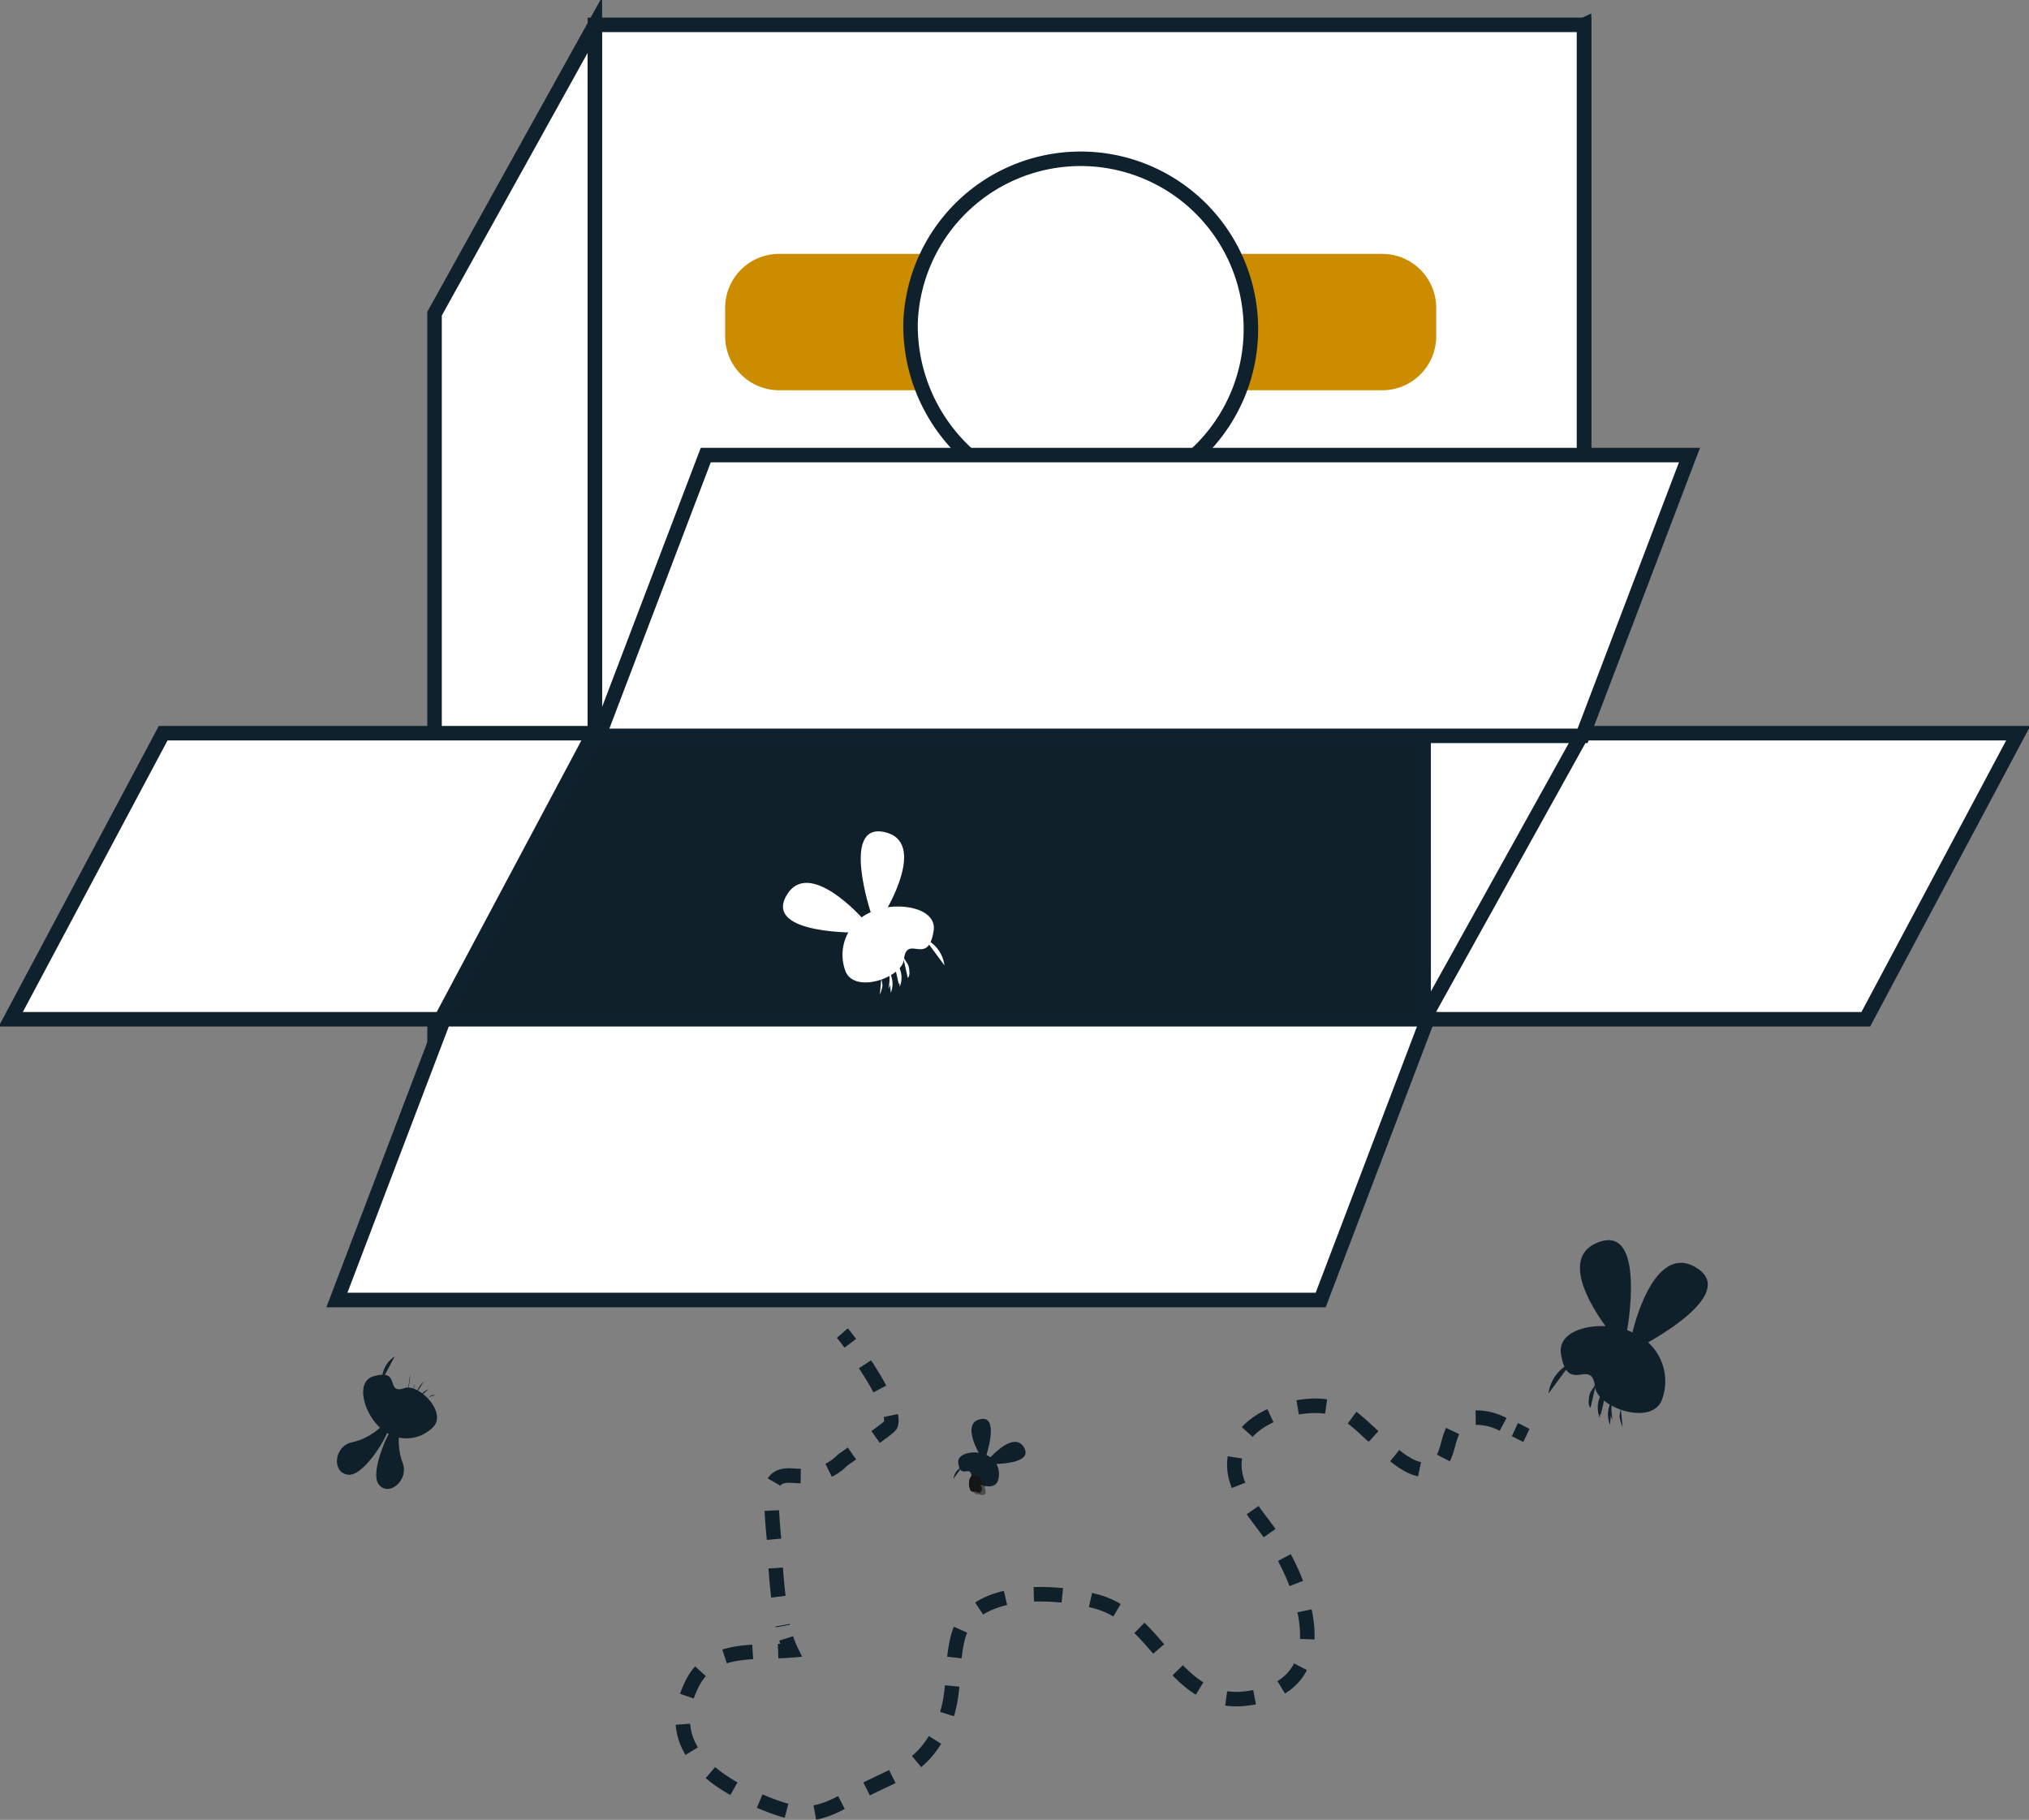<svg xmlns="http://www.w3.org/2000/svg" xmlns:xlink="http://www.w3.org/1999/xlink" id="Groupe_1414" data-name="Groupe 1414" width="139.858" height="125.415" viewBox="0 0 139.858 125.415"><rect x="0" y="0" width="139.858" height="125.415" fill="#808080" stroke="none"/><defs><clipPath id="clip-path"><rect id="Rectangle_530" data-name="Rectangle 530" width="139.858" height="125.415" fill="none"></rect></clipPath><clipPath id="clip-path-5"><rect id="Rectangle_527" data-name="Rectangle 527" width="0.559" height="1.103" fill="none"></rect></clipPath><clipPath id="clip-path-6"><rect id="Rectangle_528" data-name="Rectangle 528" width="0.525" height="1.014" fill="none"></rect></clipPath></defs><g id="Groupe_1413" data-name="Groupe 1413" clip-path="url(#clip-path)"><path id="Trac&#xE9;_11253" data-name="Trac&#xE9; 11253" d="M103.917,76.477V56.763h46.62L140.029,76.477Z" transform="translate(-11.417 -6.236)" fill="#722138"></path><path id="Trac&#xE9;_11254" data-name="Trac&#xE9; 11254" d="M109.92,76.477V56.763h41.274L140.686,76.477Z" transform="translate(-12.077 -6.236)" fill="#fff"></path><g id="Groupe_1402" data-name="Groupe 1402"><g id="Groupe_1401" data-name="Groupe 1401" clip-path="url(#clip-path)"><path id="Trac&#xE9;_11255" data-name="Trac&#xE9; 11255" d="M109.92,76.477V56.763h41.274L140.686,76.477Z" transform="translate(-12.077 -6.236)" fill="none" stroke="#0f212c" stroke-miterlimit="10" stroke-width="1"></path></g></g><path id="Trac&#xE9;_11256" data-name="Trac&#xE9; 11256" d="M33.861,22.465,102.038,7.725V71.1H33.861Z" transform="translate(-3.72 -0.849)" fill="#0f202a"></path><path id="Trac&#xE9;_11257" data-name="Trac&#xE9; 11257" d="M110.239,7.082,121.3,1.924V50.561l-11.057,19.9Z" transform="translate(-12.112 -0.211)" fill="#fff"></path><path id="Trac&#xE9;_11258" data-name="Trac&#xE9; 11258" d="M110.239,7.082,121.3,1.924V50.561l-11.057,19.9Z" transform="translate(-12.112 -0.211)" fill="none" stroke="#0f212c" stroke-miterlimit="10" stroke-width="1"></path><path id="Trac&#xE9;_11259" data-name="Trac&#xE9; 11259" d="M33.65,21.828,44.7,1.93V50.561L33.65,70.459Z" transform="translate(-3.697 -0.212)" fill="#fff"></path><path id="Trac&#xE9;_11260" data-name="Trac&#xE9; 11260" d="M33.65,21.828,44.7,1.93V50.561L33.65,70.459Z" transform="translate(-3.697 -0.212)" fill="none" stroke="#0f212c" stroke-miterlimit="10" stroke-width="1"></path><path id="Trac&#xE9;_11261" data-name="Trac&#xE9; 11261" d="M11.341,56.763.834,76.478H30.495L41,56.763Z" transform="translate(-0.092 -6.236)" fill="#fff"></path><g id="Groupe_1404" data-name="Groupe 1404"><g id="Groupe_1403" data-name="Groupe 1403" clip-path="url(#clip-path)"><path id="Trac&#xE9;_11262" data-name="Trac&#xE9; 11262" d="M.833,76.477,11.34,56.763H41L30.494,76.477Z" transform="translate(-0.092 -6.236)" fill="none" stroke="#0f212c" stroke-miterlimit="10" stroke-width="1"></path></g></g><path id="Trac&#xE9;_11263" data-name="Trac&#xE9; 11263" d="M33.456,78.911h67.806L93.9,98.259H26.088Z" transform="translate(-2.866 -8.67)" fill="#fff"></path><path id="Trac&#xE9;_11264" data-name="Trac&#xE9; 11264" d="M33.456,78.911h67.806L93.9,98.259H26.088Z" transform="translate(-2.866 -8.67)" fill="none" stroke="#0f212c" stroke-miterlimit="10" stroke-width="1"></path><path id="Trac&#xE9;_11265" data-name="Trac&#xE9; 11265" d="M85.535,21.828l11.06-19.9V50.561l-11.06,19.9Z" transform="translate(-9.398 -0.212)" fill="#0f202a"></path><path id="Trac&#xE9;_11266" data-name="Trac&#xE9; 11266" d="M58.9,21.828,69.958,1.93V50.561L58.9,70.459Z" transform="translate(-6.472 -0.212)" fill="#0f202a"></path><rect id="Rectangle_525" data-name="Rectangle 525" width="68.176" height="48.638" transform="translate(41.008 1.713)" fill="#fff"></rect><rect id="Rectangle_526" data-name="Rectangle 526" width="68.176" height="48.638" transform="translate(41.008 1.713)" fill="none" stroke="#0f212c" stroke-miterlimit="10" stroke-width="1"></rect><g id="Groupe_1412" data-name="Groupe 1412"><g id="Groupe_1411" data-name="Groupe 1411" clip-path="url(#clip-path)"><path id="Trac&#xE9;_11267" data-name="Trac&#xE9; 11267" d="M101.444,29.053H59.875a3.722,3.722,0,0,1-3.722-3.723V23.377a3.719,3.719,0,0,1,3.716-3.722h41.574a3.723,3.723,0,0,1,3.723,3.722V25.33a3.722,3.722,0,0,1-3.723,3.723" transform="translate(-6.169 -2.159)" fill="#cb8c00"></path><path id="Trac&#xE9;_11268" data-name="Trac&#xE9; 11268" d="M70.511,23.546A11.735,11.735,0,1,1,82.237,35.764,11.979,11.979,0,0,1,70.511,23.546" transform="translate(-7.747 -1.351)" fill="#fff"></path><path id="Trac&#xE9;_11269" data-name="Trac&#xE9; 11269" d="M70.511,23.546A11.735,11.735,0,1,1,82.237,35.764,11.979,11.979,0,0,1,70.511,23.546Z" transform="translate(-7.747 -1.351)" fill="none" stroke="#0f212c" stroke-miterlimit="10" stroke-width="1"></path><path id="Trac&#xE9;_11270" data-name="Trac&#xE9; 11270" d="M53.742,35.234H121.55l-7.368,19.349H46.373Z" transform="translate(-5.095 -3.871)" fill="#fff"></path><path id="Trac&#xE9;_11271" data-name="Trac&#xE9; 11271" d="M53.742,35.234H121.55l-7.368,19.349H46.373Z" transform="translate(-5.095 -3.871)" fill="none" stroke="#0f212c" stroke-miterlimit="10" stroke-width="1"></path><path id="Trac&#xE9;_11272" data-name="Trac&#xE9; 11272" d="M75.807,112.322s-1.324-2.159.027-2.451.413,2.5.413,2.5-.2.414-.44-.044" transform="translate(-8.265 -12.069)" fill="#0f202a"></path><path id="Trac&#xE9;_11273" data-name="Trac&#xE9; 11273" d="M76.91,114.466c-.315.67-1.725.159-1.786-.38-.093-.819-.742.241-.917-.891-.113-.732,1.176-.928,1.922-.578a1.423,1.423,0,0,1,.781,1.849" transform="translate(-8.152 -12.354)" fill="#0f202a"></path><path id="Trac&#xE9;_11274" data-name="Trac&#xE9; 11274" d="M74.435,113.564a1.044,1.044,0,0,0-.6.818" transform="translate(-8.112 -12.477)" fill="#0f202a"></path><path id="Trac&#xE9;_11275" data-name="Trac&#xE9; 11275" d="M76.645,112.726s1.672-1.9,2.351-.7-2.263,1.132-2.263,1.132-.454-.068-.088-.433" transform="translate(-8.405 -12.264)" fill="#0f202a"></path><path id="Trac&#xE9;_11276" data-name="Trac&#xE9; 11276" d="M75.254,114.143a1.853,1.853,0,0,1-.155.26.538.538,0,0,0-.05.23.274.274,0,0,0,.045.2" transform="translate(-8.245 -12.541)" fill="#0f202a"></path><path id="Trac&#xE9;_11277" data-name="Trac&#xE9; 11277" d="M75.425,114.482a.731.731,0,0,0-.053.658" transform="translate(-8.274 -12.578)" fill="none" stroke="#161516" stroke-linecap="round" stroke-miterlimit="10" stroke-width="0.5"></path><path id="Trac&#xE9;_11278" data-name="Trac&#xE9; 11278" d="M75.695,114.642c.025.069-.031.215-.027.3a.973.973,0,0,0,.08.266" transform="translate(-8.313 -12.596)" fill="none" stroke="#161516" stroke-linecap="round" stroke-miterlimit="10" stroke-width="0.5"></path><path id="Trac&#xE9;_11279" data-name="Trac&#xE9; 11279" d="M75.564,114.353a1.853,1.853,0,0,1-.155.26.538.538,0,0,0-.05.23.274.274,0,0,0,.045.2" transform="translate(-8.279 -12.564)" fill="#0f202a"></path><g id="Groupe_1407" data-name="Groupe 1407" transform="translate(67.09 101.869)" opacity="0.5"><g id="Groupe_1406" data-name="Groupe 1406"><g id="Groupe_1405" data-name="Groupe 1405" clip-path="url(#clip-path-5)"><path id="Trac&#xE9;_11280" data-name="Trac&#xE9; 11280" d="M75.735,114.692a.731.731,0,0,0-.053.658" transform="translate(-75.398 -114.47)" fill="none" stroke="#161516" stroke-linecap="round" stroke-miterlimit="10" stroke-width="0.5"></path></g></g></g><g id="Groupe_1410" data-name="Groupe 1410" transform="translate(67.408 102.011)" opacity="0.5"><g id="Groupe_1409" data-name="Groupe 1409"><g id="Groupe_1408" data-name="Groupe 1408" clip-path="url(#clip-path-6)"><path id="Trac&#xE9;_11281" data-name="Trac&#xE9; 11281" d="M76,114.852c.025.069-.031.215-.027.3a.982.982,0,0,0,.08.266" transform="translate(-75.755 -114.629)" fill="none" stroke="#161516" stroke-linecap="round" stroke-miterlimit="10" stroke-width="0.5"></path></g></g></g><path id="Trac&#xE9;_11282" data-name="Trac&#xE9; 11282" d="M68.345,69.9s2.961-4.832-.06-5.488S67.361,70,67.361,70s.445.925.984-.1" transform="translate(-7.323 -7.072)" fill="#fff"></path><path id="Trac&#xE9;_11283" data-name="Trac&#xE9; 11283" d="M65.467,74.7c.7,1.5,3.861.358,4-.85.207-1.834,1.66.539,2.052-1.995.253-1.638-2.631-2.078-4.3-1.292A3.185,3.185,0,0,0,65.467,74.7" transform="translate(-7.164 -7.711)" fill="#fff"></path><path id="Trac&#xE9;_11284" data-name="Trac&#xE9; 11284" d="M71.618,72.684a2.333,2.333,0,0,1,1.352,1.83" transform="translate(-7.869 -7.986)" fill="#fff"></path><path id="Trac&#xE9;_11285" data-name="Trac&#xE9; 11285" d="M66.122,70.808s-3.743-4.256-5.262-1.563,5.064,2.533,5.064,2.533,1.016-.152.2-.97" transform="translate(-6.662 -7.51)" fill="#fff"></path><path id="Trac&#xE9;_11286" data-name="Trac&#xE9; 11286" d="M69.9,73.98a4.191,4.191,0,0,0,.347.581,1.179,1.179,0,0,1,.11.514.6.6,0,0,1-.1.457" transform="translate(-7.679 -8.128)" fill="#fff"></path><path id="Trac&#xE9;_11287" data-name="Trac&#xE9; 11287" d="M69.54,74.74a1.637,1.637,0,0,1,.12,1.472" transform="translate(-7.64 -8.212)" fill="#fff"></path><path id="Trac&#xE9;_11288" data-name="Trac&#xE9; 11288" d="M68.944,75.1c-.055.154.068.482.059.678a2.14,2.14,0,0,1-.179.6" transform="translate(-7.562 -8.251)" fill="#fff"></path><path id="Trac&#xE9;_11289" data-name="Trac&#xE9; 11289" d="M69.2,74.449a4.134,4.134,0,0,0,.346.581,1.174,1.174,0,0,1,.111.514.61.61,0,0,1-.1.457" transform="translate(-7.603 -8.18)" fill="#fff"></path><path id="Trac&#xE9;_11290" data-name="Trac&#xE9; 11290" d="M68.845,75.209a1.635,1.635,0,0,1,.12,1.471" transform="translate(-7.564 -8.263)" fill="#fff"></path><path id="Trac&#xE9;_11291" data-name="Trac&#xE9; 11291" d="M68.25,75.567c-.055.153.069.482.06.677a2.192,2.192,0,0,1-.179.6" transform="translate(-7.485 -8.302)" fill="#fff"></path><path id="Trac&#xE9;_11292" data-name="Trac&#xE9; 11292" d="M124.45,102.38s-4.132-5-.814-6.229,1.946,6.183,1.946,6.183-.356,1.121-1.132.046" transform="translate(-13.442 -10.549)" fill="#0f202a"></path><path id="Trac&#xE9;_11293" data-name="Trac&#xE9; 11293" d="M127.8,107.836c-.807,1.717-4.42.409-4.575-.973-.236-2.1-1.9.616-2.349-2.283-.289-1.876,3.012-2.38,4.924-1.481a3.647,3.647,0,0,1,2,4.737" transform="translate(-13.279 -11.28)" fill="#0f202a"></path><path id="Trac&#xE9;_11294" data-name="Trac&#xE9; 11294" d="M121.464,105.524a2.674,2.674,0,0,0-1.549,2.1" transform="translate(-13.175 -11.594)" fill="#0f202a"></path><path id="Trac&#xE9;_11295" data-name="Trac&#xE9; 11295" d="M126.4,102.577s1.414-6.331,4.42-4.463-3.69,5.328-3.69,5.328-1.1.407-.731-.865" transform="translate(-13.879 -10.742)" fill="#0f202a"></path><path id="Trac&#xE9;_11296" data-name="Trac&#xE9; 11296" d="M123.56,107.008a4.829,4.829,0,0,1-.4.666,1.354,1.354,0,0,0-.127.587.7.7,0,0,0,.114.523" transform="translate(-13.517 -11.757)" fill="#0f202a"></path><path id="Trac&#xE9;_11297" data-name="Trac&#xE9; 11297" d="M124,107.878a1.874,1.874,0,0,0-.137,1.685" transform="translate(-13.591 -11.852)" fill="#0f202a"></path><path id="Trac&#xE9;_11298" data-name="Trac&#xE9; 11298" d="M124.691,108.287c.062.175-.079.551-.069.776a2.44,2.44,0,0,0,.206.681" transform="translate(-13.692 -11.897)" fill="#0f202a"></path><path id="Trac&#xE9;_11299" data-name="Trac&#xE9; 11299" d="M124.355,107.545a4.827,4.827,0,0,1-.4.666,1.355,1.355,0,0,0-.127.587.7.7,0,0,0,.114.523" transform="translate(-13.605 -11.816)" fill="#0f202a"></path><path id="Trac&#xE9;_11300" data-name="Trac&#xE9; 11300" d="M124.793,108.415a1.874,1.874,0,0,0-.137,1.685" transform="translate(-13.679 -11.911)" fill="#0f202a"></path><path id="Trac&#xE9;_11301" data-name="Trac&#xE9; 11301" d="M125.485,108.824c.062.175-.079.551-.069.776a2.439,2.439,0,0,0,.206.681" transform="translate(-13.779 -11.956)" fill="#0f202a"></path><path id="Trac&#xE9;_11302" data-name="Trac&#xE9; 11302" d="M65.226,103.21c.129.148.321.391.551.7" transform="translate(-7.166 -11.339)" fill="none" stroke="#0f202a" stroke-miterlimit="10" stroke-width="1"></path><path id="Trac&#xE9;_11303" data-name="Trac&#xE9; 11303" d="M66.19,105.625c1.022,1.556,2.061,3.451,1.764,4.176-.107.262-2.912,2.119-3.34,2.453a3.578,3.578,0,0,1-2.535,1.059c-.822.082-1.6-.254-2.109.352-.475.563-.036,3.943.012,4.739a34.286,34.286,0,0,0,.543,5.26" transform="translate(-6.565 -11.605)" fill="none" stroke="#0f202a" stroke-miterlimit="10" stroke-width="1" stroke-dasharray="1.986 1.986"></path><path id="Trac&#xE9;_11304" data-name="Trac&#xE9; 11304" d="M60.813,126.847a6.239,6.239,0,0,0,.329.826c-.289.025-.587.039-.888.049" transform="translate(-6.62 -13.936)" fill="none" stroke="#0f202a" stroke-miterlimit="10" stroke-width="1"></path><path id="Trac&#xE9;_11305" data-name="Trac&#xE9; 11305" d="M57.691,125.8c-1.706.1-3.332.466-4.194,2.23-1.94,3.965.948,6.429,4.33,7.9,3.261,1.421,4.181,1.294,6.835-.216,2.8-1.59,4.557-1.626,6.033-4.645,1.059-2.165.593-4.077,1.138-6.253.886-3.529,6.6-3.31,9.6-2.477,4.353,1.21,5.3,7.293,10.3,6.669,6.759-.845,3.921-8.3,1.289-11.806-1.3-1.73-2.92-3.692-1.7-5.918.905-1.649,3.275-2.4,4.987-2.445,2.057-.053,2.792.863,4.284,2.21.872.787,2.572,2.646,3.958,2.1,1.4-.551.749-2.747,2.191-3.4a3.84,3.84,0,0,1,2.681.377" transform="translate(-5.809 -11.958)" fill="none" stroke="#0f202a" stroke-miterlimit="10" stroke-width="1" stroke-dasharray="1.969 1.969"></path><path id="Trac&#xE9;_11306" data-name="Trac&#xE9; 11306" d="M117.307,110.686l.074.034c.268.121.473.248.72.366" transform="translate(-12.888 -12.161)" fill="none" stroke="#0f202a" stroke-miterlimit="10" stroke-width="1"></path><path id="Trac&#xE9;_11307" data-name="Trac&#xE9; 11307" d="M29.369,110.168a4.258,4.258,0,0,1-2.2,1.311c-1.3.239-1.459,2.148-.282,2.245s3.1-3.263,2.769-3.479c0,0-.016-.349-.283-.077" transform="translate(-2.866 -12.093)" fill="#0f202a"></path><path id="Trac&#xE9;_11308" data-name="Trac&#xE9; 11308" d="M33,109.982c.852-1.037-1.08-2.948-2.009-2.629-1.414.487-.183-1.4-2.172-.807-1.286.383-.607,2.646.547,3.6A2.579,2.579,0,0,0,33,109.982" transform="translate(-3.089 -11.693)" fill="#0f202a"></path><path id="Trac&#xE9;_11309" data-name="Trac&#xE9; 11309" d="M29.589,106.64a1.888,1.888,0,0,1,.869-1.624" transform="translate(-3.251 -11.538)" fill="#0f202a"></path><path id="Trac&#xE9;_11310" data-name="Trac&#xE9; 11310" d="M31.556,107.637a6.955,6.955,0,0,0,.194-1.3" transform="translate(-3.467 -11.683)" fill="#0f202a"></path><path id="Trac&#xE9;_11311" data-name="Trac&#xE9; 11311" d="M32.238,107.779a1.783,1.783,0,0,1,.506-.81" transform="translate(-3.542 -11.752)" fill="#0f202a"></path><path id="Trac&#xE9;_11312" data-name="Trac&#xE9; 11312" d="M32.984,108.206c.193.012.385-.275.634-.2" transform="translate(-3.624 -11.865)" fill="#0f202a"></path><path id="Trac&#xE9;_11313" data-name="Trac&#xE9; 11313" d="M32.648,107.972c0-.17.295-.347.471-.418" transform="translate(-3.587 -11.817)" fill="#0f202a"></path><path id="Trac&#xE9;_11314" data-name="Trac&#xE9; 11314" d="M31.991,107.686a1.494,1.494,0,0,1,.129-.541" transform="translate(-3.514 -11.772)" fill="#0f202a"></path><path id="Trac&#xE9;_11315" data-name="Trac&#xE9; 11315" d="M30.818,110.327a4.421,4.421,0,0,0,.123,2.547c.495,1.2-.934,2.422-1.632,1.52s.951-4.4,1.3-4.253c0,0,.286-.187.211.186" transform="translate(-3.201 -12.096)" fill="#0f202a"></path></g></g></g></svg>